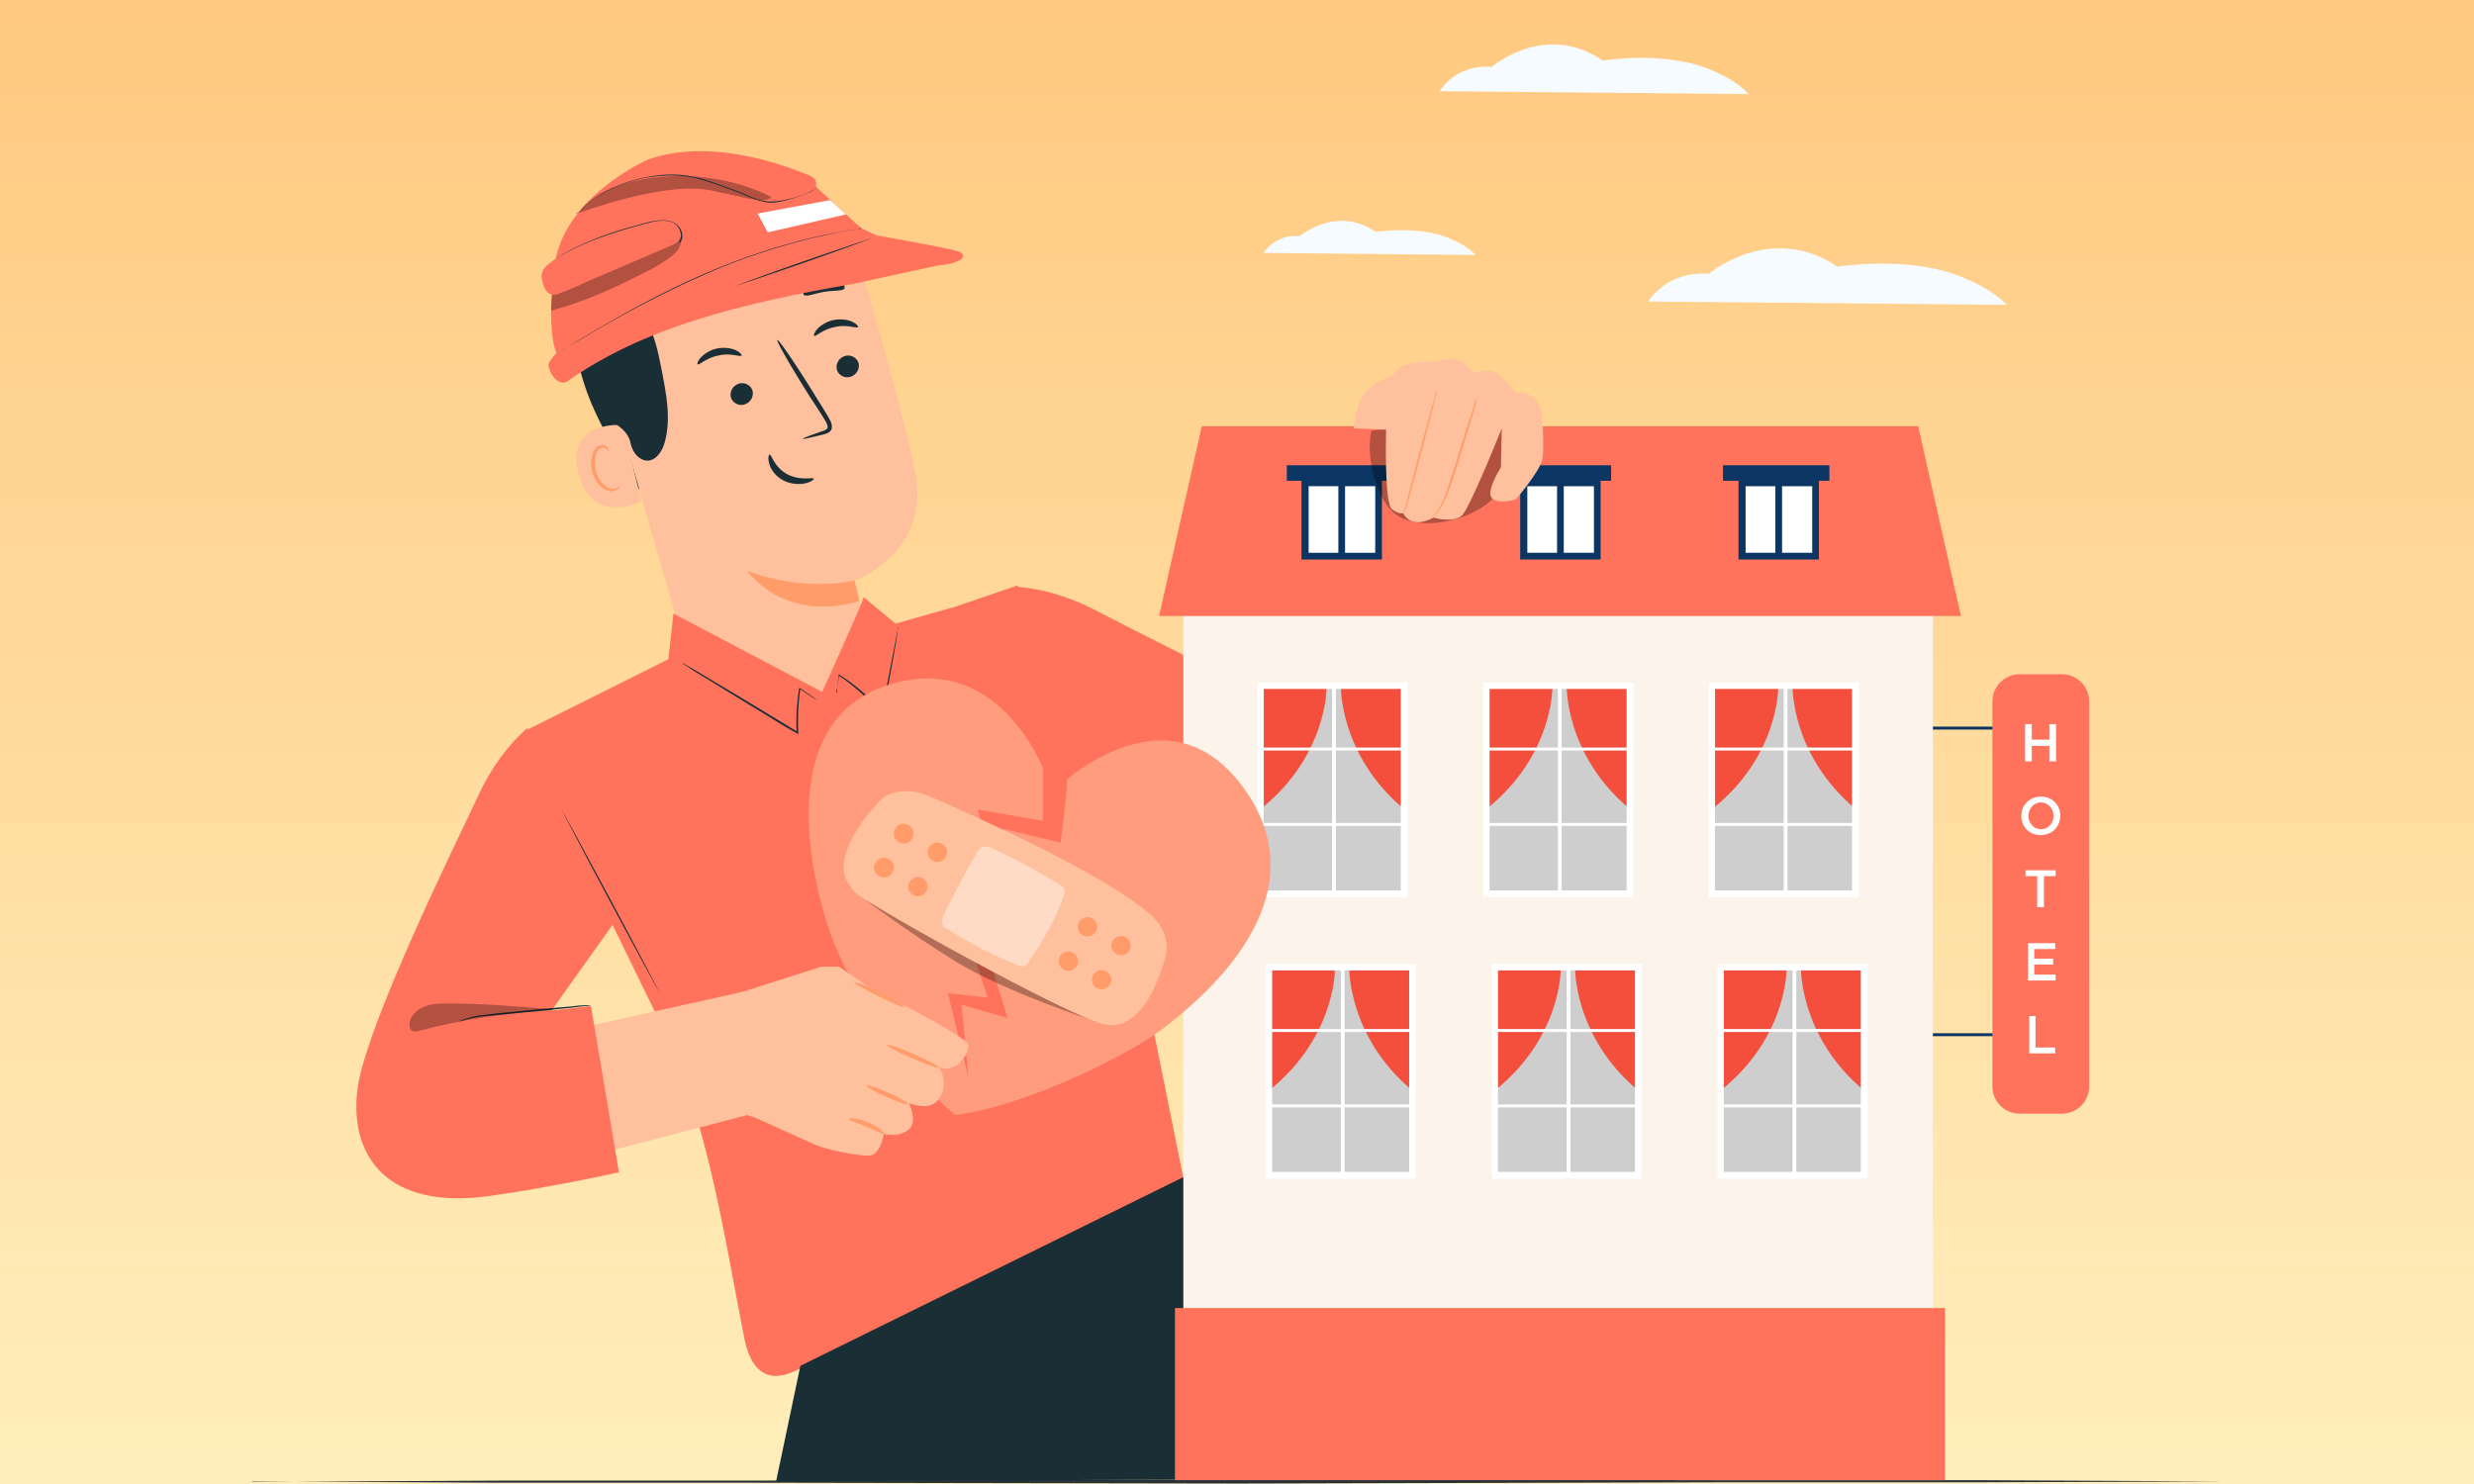 <svg width="500" height="300" fill="none" xmlns="http://www.w3.org/2000/svg"><rect width="100%" height="100%" fill="#808080" stroke="none"/><g clip-path="url(#a)"><path fill="#fff" d="M0 0h500v300H0z"/><path d="M500 0H0v300h500V0Z" fill="url(#b)"/><path d="m51 299.566 49.875-.254h49.875l99.75-.254 99.75.169h49.875l49.875.254-49.875.17H350.25l-99.75.254-99.75-.169h-49.875L51 299.481v.085Z" fill="#263238"/><path d="M255.411 51.123s2.117-3.81 7.282-3.387c0 0 7.452-6.351 15.327-.847 0 0 8.383-1.355 14.649 1.185 4.149 1.694 5.504 3.472 5.504 3.472l-42.677-.423h-.085ZM290.891 18.522s3.133-5.589 10.584-4.996c0 0 10.839-9.315 22.44-1.27 0 0 12.278-2.033 21.423 1.693 6.097 2.456 8.045 5.08 8.045 5.08l-62.492-.592v.085ZM333.061 61.03s3.641-6.35 12.278-5.673c0 0 12.532-10.585 25.996-1.44 0 0 14.226-2.286 24.81 1.948 7.028 2.794 9.399 5.758 9.399 5.758l-72.399-.677-.084.084Z" fill="#F6FBFF"/><path d="M129.242 99.05c-3.556-5.673-7.113-11.347-9.738-17.528-2.54-6.182-4.064-12.871-3.387-19.56.085-1.017 1.44-7.96 2.456-8.045.677-.085.423 6.097.931 6.605 4.827 4.911 7.536 11.6 8.722 18.46 1.185 6.774 1.355 13.124 1.016 20.068Z" fill="#1A2E35"/><path d="M179.371 144.861c-1.101-4.573-6.605-27.521-6.605-27.521s15.242-5.588 12.278-21.423c-1.439-7.62-5.673-23.117-9.653-37.089C171.072 43.84 156 34.611 140.673 37.744l-1.524.338c-16.173 4.234-21.677 20.408-16.935 36.496l21.508 74.855 27.858-4.826 7.706.338.085-.084Z" fill="#FFC19D"/><path d="M172.766 117.34s-9.822 2.541-21.762-1.947c0 0 7.283 10.669 22.694 6.097l-1.016-4.15h.084Z" fill="#FF9C6A"/><path d="M173.528 73.478c.254 1.185-.508 2.37-1.693 2.71-1.186.338-2.456-.424-2.71-1.525-.254-1.186.508-2.371 1.694-2.71 1.185-.338 2.455.424 2.709 1.525ZM173.359 66.11c-.254.34-2.202-.592-4.573 0-2.455.424-3.98 2.033-4.234 1.779-.169-.085 0-.678.678-1.44.677-.677 1.863-1.524 3.387-1.778s2.879 0 3.726.423c.846.424 1.185.932 1.1 1.101l-.084-.084ZM152.104 79.066c.254 1.186-.508 2.371-1.693 2.71-1.186.339-2.456-.424-2.71-1.524-.254-1.186.508-2.371 1.694-2.71 1.185-.339 2.455.423 2.709 1.524ZM149.819 71.868c-.254.34-2.202-.592-4.573 0-2.456.424-3.98 2.033-4.234 1.779-.169-.085 0-.678.678-1.44.677-.677 1.863-1.524 3.387-1.778s2.879 0 3.726.423c.846.424 1.185.932 1.1 1.101l-.084-.085ZM162.266 88.72c0-.17 1.44-.678 3.811-1.525.593-.169 1.185-.423 1.185-.846 0-.508-.338-1.101-.762-1.779a173.512 173.512 0 0 0-2.794-4.318c-3.895-6.182-6.859-11.347-6.605-11.516.254-.17 3.641 4.742 7.452 10.923.931 1.524 1.863 2.964 2.709 4.403.339.678.932 1.355.847 2.371 0 .508-.423.932-.847 1.101-.338.17-.677.254-1.016.339-2.455.593-3.98.931-3.98.847ZM155.492 91.853c.423-.085.931 2.54 3.556 3.98 2.625 1.439 5.335.592 5.42.93 0 .17-.508.678-1.694.932-1.185.254-2.879.254-4.488-.592-1.609-.847-2.54-2.287-2.794-3.303-.339-1.1-.169-1.778 0-1.778v-.17ZM147.702 62.046c-.085.677-2.625.847-5.335 1.778-2.795.847-4.911 2.117-5.42 1.61-.254-.255 0-.932.847-1.78.762-.846 2.117-1.693 3.811-2.286 1.693-.508 3.302-.592 4.403-.338 1.101.17 1.778.593 1.694.931v.085ZM170.734 58.236c-.339.677-2.117.423-4.149.762-2.033.338-3.641 1.1-4.15.592-.254-.254 0-.846.593-1.524.593-.677 1.778-1.355 3.133-1.609s2.71 0 3.472.424c.847.423 1.186.931 1.016 1.27l.085.084Z" fill="#1A2E35"/><path d="M125.854 85.925c-.254 0-11.431-1.016-8.975 9.653 2.54 10.67 12.701 6.013 12.701 5.674 0-.339-3.726-15.327-3.726-15.327Z" fill="#FFC19D"/><path d="m125.346 98.034-.423.423c-.254.254-.762.424-1.355.339-1.27-.17-2.625-1.694-3.133-3.641a6.274 6.274 0 0 1-.085-2.794c.17-.847.508-1.525 1.101-1.779.508-.254 1.016 0 1.186.254.254.254.169.508.254.508 0 0 .169-.254 0-.677a1.307 1.307 0 0 0-.593-.593c-.339-.17-.677-.17-1.101 0-.847.254-1.355 1.186-1.524 2.117-.254.932-.254 2.032 0 3.133.593 2.117 2.117 3.895 3.81 3.98.763 0 1.355-.339 1.609-.677.254-.339.254-.593.254-.593Z" fill="#FF9C6A"/><path d="M164.213 42.909c1.525-1.355-5.08-5.673-9.738-6.605-7.112-1.355-17.358-.762-22.862 2.371-6.605 3.726-11.686 8.722-13.718 16.089-2.032 7.367-1.524 15.242.508 22.609.593 2.286 1.439 4.572 3.133 6.181 2.032 2.032 5.25 2.794 5.927 6.097.254 1.185.847 2.286 1.863 2.964 2.456 1.608 4.403-.932 4.996-3.133 1.355-4.742.339-9.823-.593-14.65-.677-3.471-1.354-6.943-3.133-9.992-.931-1.693-2.201-3.133-3.048-4.826-.847-1.694-1.27-3.726-.508-5.504.085-.254.339-.678.677-1.101 2.371-3.387 6.436-5.25 10.5-4.827 6.521.678 17.613 1.355 19.73-1.355 3.133-3.895 3.641-6.012 3.641-6.012l2.71 1.694h-.085Z" fill="#1A2E35"/><path d="M131.02 32.24c-.677.254-17.274 7.79-18.968 21.592-1.693 13.803.424 17.529.424 17.529s-.847.846-1.524 1.947c-.509 1.016 1.354 4.827 3.556 3.895 15.411-11.008 35.395-15.92 57.919-19.814l17.105-3.726c4.911-.423 6.351-2.032 4.065-2.88-1.779-.592-16.512-3.217-16.512-3.217l-3.049-1.44-9.145-8.382s.593-1.525-1.355-2.287c-1.947-.762-18.714-8.129-32.516-3.217Z" fill="#FF735D"/><path d="M174.036 46.127s-.254 0-.677.169c-.508.084-1.186.254-1.948.339-1.693.254-4.064.762-7.028 1.439-5.927 1.44-13.972 3.81-22.439 7.621-8.468 3.726-15.835 7.79-21.085 10.839-2.625 1.524-4.742 2.794-6.182 3.64-.677.424-1.185.763-1.693 1.017-.424.254-.593.339-.593.339s.169-.17.593-.339c.423-.254 1.016-.593 1.693-1.016 1.44-.932 3.557-2.202 6.182-3.726 5.25-3.048 12.532-7.197 21.085-10.923 8.467-3.726 16.596-6.182 22.439-7.537 5.927-1.354 9.653-1.778 9.653-1.778v-.084Z" fill="#1A2E35"/><path d="M116.71 43.163s18.121-6.859 27.351-4.572c-.339-.085-.678-.17-1.101-.255 2.879.593 5.758 1.27 8.637 1.863 1.44.34 3.133.593 4.319-.338 0 0-4.996-2.964-13.379-3.98s-21.085.423-25.827 7.367v-.085Z" fill="#000" opacity=".3"/><path d="M116.456 43.333s.423-.593 1.439-1.44 2.456-2.032 4.573-3.218a27.816 27.816 0 0 1 7.79-2.794c3.048-.593 6.605-.932 10.077-.085 1.778.339 3.471.932 5.08 1.524 1.609.593 3.133 1.101 4.573 1.694 1.439.593 2.794 1.27 4.149 1.524 1.355.339 2.625.17 3.811 0 4.657-.847 7.282-2.455 6.943-2.71 0 0 0 .17-.254.424s-.677.508-1.355.762a30.779 30.779 0 0 1-5.334 1.694c-1.186.254-2.456.423-3.896 0-1.355-.34-2.709-.932-4.149-1.525-1.439-.593-2.964-1.1-4.572-1.693a43.08 43.08 0 0 0-4.996-1.525c-3.472-.762-6.944-.508-9.992 0-3.049.593-5.674 1.61-7.706 2.71a26.202 26.202 0 0 0-4.573 3.049c-.508.423-.846.762-1.1 1.016-.254.254-.424.338-.424.338l-.084.255Z" fill="#1A2E35"/><path d="M111.545 59.59c3.387-.677 5.758-2.117 8.891-3.556 3.387-1.524 6.774-2.88 10.076-4.488 2.541-1.27 5.504-2.54 6.859-4.827.508 1.355.424 2.71-.423 3.895-.847 1.186-3.895 3.049-5.166 3.726-7.366 3.726-12.447 6.266-20.407 8.468-.084-.847.17-3.133.17-3.133" fill="#000" opacity=".3"/><path d="M112.307 52.308c-1.948 1.355-3.133 2.286-2.794 4.065.254 1.524.931 3.302 2.455 3.217.508 0 .932-.169 1.355-.423 7.367-3.133 14.819-6.266 22.186-9.484.762-.339 1.524-.677 1.947-1.44.593-1.1-.339-2.54-1.439-3.048-1.186-.508-2.456-.254-3.726 0-7.028 1.355-13.549 3.895-19.984 7.028" fill="#FF735D"/><path d="M137.202 48.836s.339-.338.423-1.1c0-.762-.338-2.033-1.524-2.71-1.27-.593-3.048-.508-4.911 0-1.863.508-3.895 1.016-5.928 1.693-4.234 1.27-7.875 2.795-10.415 4.15a52.07 52.07 0 0 0-2.964 1.693l-.762.508c-.169.085-.254.17-.254.17l.254-.17.762-.508c.678-.423 1.694-1.1 2.964-1.778 2.54-1.355 6.181-2.964 10.415-4.234 2.117-.677 4.15-1.185 6.012-1.693 1.863-.424 3.726-.508 4.996.169a3.102 3.102 0 0 1 1.609 2.964c0 .423-.169.677-.338.846l-.254.254-.085-.254Z" fill="#1A2E35"/><path d="m167.77 40.453-14.649 2.71 2.032 3.81 15.835-3.64-3.218-2.88Z" fill="#fff"/><path d="M148.379 57.897s6.266-2.371 14.056-5.08c7.791-2.71 14.141-4.828 14.226-4.828 0 0-6.266 2.372-14.056 5.081-7.791 2.71-14.141 4.827-14.226 4.827Z" fill="#1A2E35"/><path d="m135.085 133.26 1.016-9.23 30.061 15.835s8.298-18.206 8.383-19.138l6.435 5.335 12.278-3.472 12.363-4.234 18.291 44.202 15.326 75.956c-25.826 12.786-51.484 25.911-77.564 38.189-1.948.932-4.15 1.863-6.267 1.27-3.302-.931-4.572-4.911-5.165-8.383-4.064-20.83-7.282-43.27-16.597-62.407-5.25-10.839-10.584-21.677-15.834-32.516l-11.178-27.182 28.452-14.225Z" fill="#FF735D"/><path d="M169.04 140.034s0-.339.169-.931c.085-.678.254-1.525.339-2.625h-.169c2.286 1.524 5.673 4.149 8.722 7.79l.254.254v-.339c.169-.423.254-.847.338-1.27.847-4.488 1.609-8.552 2.117-11.516.254-1.44.424-2.625.593-3.472 0-.423.085-.677.169-.931v-.339s0 .085-.084.339c0 .254-.085.592-.17.931-.169.847-.423 2.032-.677 3.472-.593 2.964-1.355 7.028-2.202 11.516 0 .423-.169.847-.254 1.27h.254c-3.048-3.81-6.52-6.351-8.806-7.79h-.17a54.632 54.632 0 0 1-.254 2.625v.931l-.169.085ZM137.964 134.107s.085.084.339.254c.254.169.592.338 1.016.677.931.593 2.117 1.355 3.726 2.286 3.133 1.948 7.451 4.573 12.193 7.452 2.032 1.27 3.98 2.456 5.843 3.472l.254.169v-.254c-.17-3.641.085-6.689.423-8.976h-.169c1.185.847 2.032 1.44 2.71 1.863.338.17.508.339.762.424.169.084.254.169.254.169l-.254-.169c-.17-.17-.424-.339-.678-.508-.677-.424-1.524-1.101-2.709-1.863h-.17c-.339 2.286-.677 5.419-.508 9.06l.254-.169a487.803 487.803 0 0 0-5.843-3.557 1560.251 1560.251 0 0 0-12.278-7.367c-1.524-.931-2.794-1.693-3.726-2.201-.423-.254-.762-.424-1.016-.593-.254-.169-.338-.169-.338-.169h-.085Z" fill="#1A2E35"/><path d="m150.496 200.409-40.73 9.06-1.101 27.012 45.048-11.77-3.217-24.302Z" fill="#FFC19D"/><path d="M106.548 147.231s-5.758 4.573-9.907 13.633c-4.15 8.976-23.202 47.25-24.472 59.952-1.355 13.21 6.351 23.71 26.42 21 12.024-1.609 26.504-4.827 26.504-4.827l-5.674-33.616-7.96.931 15.412-21.677-20.323-35.48v.084Z" fill="#FF735D"/><path d="M113.492 163.659s4.318 8.383 9.822 18.629c5.504 10.246 9.992 18.545 10.077 18.545 0 0-4.319-8.384-9.823-18.629-5.504-10.246-9.992-18.545-10.076-18.545ZM92.915 206.506s.34-.085 1.017-.339c.677-.17 1.608-.424 2.794-.593 1.186-.169 2.625-.254 4.234-.423 1.609-.17 3.387-.339 5.165-.508 3.726-.339 7.028-.678 9.399-.932 1.186-.169 2.117-.254 2.879-.339.678 0 1.017-.169 1.017-.169h-1.017c-.762 0-1.693.085-2.879.254-2.455.17-5.758.508-9.399.847-1.863.169-3.556.339-5.165.508-1.609.169-3.048.339-4.234.508-1.186.169-2.117.508-2.794.677-.34.085-.593.254-.762.339-.17 0-.255.085-.255.17Z" fill="#1A2E35"/><path d="M82.754 206.675c.338-1.524 1.693-2.71 3.133-3.218 1.44-.592 3.048-.592 4.657-.592 7.113 0 14.226.592 21.339 1.185l-.678.169c-8.891.508-17.782 1.863-26.419 4.15-.508.169-1.016.254-1.524 0-.508-.339-.593-1.101-.508-1.694Z" fill="#000" opacity=".3"/><path d="M205.028 118.611s7.367.084 16.173 4.657c8.383 4.403 16.936 8.468 25.319 12.955 5.08 2.71 11.262 2.964 11.177 9.569-.169 7.113-2.964 14.565-7.028 20.323-1.186 1.778-2.794 3.471-4.911 3.641-.932 0-1.779-.17-2.625-.424-7.452-2.201-14.734-4.996-22.27-7.282l-10.077-3.048-5.758-40.476v.085Z" fill="#FF735D"/><path d="m156.847 299.481 4.911-23.371 77.48-38.189 23.879 61.052-106.27.508Z" fill="#1A2E35"/><path d="M390.641 115.647H239.153v170.202h151.488V115.647Z" fill="#FCF4EB"/><path d="M403.343 146.893h-12.701v.593h12.701v-.593ZM403.343 208.876h-12.701v.593h12.701v-.593Z" fill="#0B3563"/><path d="M416.722 136.308h-8.552a5.504 5.504 0 0 0-5.504 5.504v77.819a5.504 5.504 0 0 0 5.504 5.504h8.552a5.504 5.504 0 0 0 5.504-5.504v-77.819a5.504 5.504 0 0 0-5.504-5.504Z" fill="#FF735D"/><path d="M409.271 146.385h1.354v3.133h3.557v-3.133h1.355v7.536h-1.355v-3.133h-3.557v3.133h-1.354v-7.536ZM408.508 164.929c0-2.117 1.609-3.895 3.98-3.895s3.895 1.778 3.895 3.895-1.609 3.895-3.98 3.895-3.895-1.778-3.895-3.895Zm6.52 0c0-1.439-1.1-2.71-2.54-2.71-1.439 0-2.54 1.186-2.54 2.71s1.101 2.71 2.54 2.71c1.44 0 2.54-1.186 2.54-2.71ZM411.726 177.122h-2.371v-1.185h6.097v1.185h-2.371v6.267h-1.355v-6.267ZM409.778 190.671h5.589v1.185h-4.234v1.948h3.811v1.185h-3.811v2.033h4.319v1.185h-5.589v-7.536h-.085ZM410.032 205.405h1.355v6.351h3.98v1.185h-5.25v-7.536h-.085Z" fill="#fff"/><path d="M375.06 138.679h-29.044v42h29.044v-42Z" fill="#CECECE"/><path d="M359.395 138.679s.339 13.972-13.379 24.895v-24.895h13.379ZM362.274 138.679s-.338 13.972 12.787 24.895v-24.895h-12.787Z" fill="#F44E3D"/><path d="M361.258 138.679h-.762v42h.762v-42Z" fill="#fff"/><path d="M375.06 151.127h-29.044v.592h29.044v-.592ZM375.06 166.369h-29.044v.592h29.044v-.592Z" fill="#fff"/><path d="M375.653 181.357h-30.314v-43.355h30.314v43.355Zm-29.044-1.355h27.69v-40.73h-27.69v40.73Z" fill="#fff"/><path d="M329.419 138.679h-29.044v42h29.044v-42Z" fill="#CECECE"/><path d="M313.754 138.679s.339 13.972-13.379 24.895v-24.895h13.379ZM316.633 138.679s-.339 13.972 12.786 24.895v-24.895h-12.786Z" fill="#F44E3D"/><path d="M315.617 138.679h-.763v42h.763v-42Z" fill="#fff"/><path d="M329.419 151.127h-29.044v.592h29.044v-.592ZM329.419 166.369h-29.044v.592h29.044v-.592Z" fill="#fff"/><path d="M330.097 181.357h-30.315v-43.355h30.315v43.355Zm-29.045-1.355h27.69v-40.73h-27.69v40.73Z" fill="#fff"/><path d="M283.778 138.679h-29.044v42h29.044v-42Z" fill="#CECECE"/><path d="M268.113 138.679s.339 13.972-13.379 24.895v-24.895h13.379ZM270.992 138.679s-.339 13.972 12.786 24.895v-24.895h-12.786Z" fill="#F44E3D"/><path d="M269.976 138.679h-.762v42h.762v-42Z" fill="#fff"/><path d="M283.778 151.127h-29.044v.592h29.044v-.592ZM283.778 166.369h-29.044v.592h29.044v-.592Z" fill="#fff"/><path d="M284.456 181.357h-30.315v-43.355h30.315v43.355Zm-29.045-1.355h27.69v-40.73h-27.69v40.73Z" fill="#fff"/><path d="M376.754 195.583h-29.045v41.999h29.045v-41.999Z" fill="#CECECE"/><path d="M361.089 195.583s.338 13.971-13.38 24.895v-24.895h13.38ZM363.968 195.583s-.339 13.971 12.786 24.895v-24.895h-12.786Z" fill="#F44E3D"/><path d="M363.037 195.583h-.763v41.999h.763v-41.999Z" fill="#fff"/><path d="M376.754 208.03h-29.045v.593h29.045v-.593ZM376.754 223.272h-29.045v.592h29.045v-.592Z" fill="#fff"/><path d="M377.432 238.26h-30.315v-43.355h30.315v43.355Zm-29.045-1.355h27.69v-40.73h-27.69v40.73Z" fill="#fff"/><path d="M331.113 195.583h-29.045v41.999h29.045v-41.999Z" fill="#CECECE"/><path d="M315.447 195.583s.339 13.971-13.379 24.895v-24.895h13.379ZM318.327 195.583s-.339 13.971 12.786 24.895v-24.895h-12.786Z" fill="#F44E3D"/><path d="M317.395 195.583h-.762v41.999h.762v-41.999Z" fill="#fff"/><path d="M331.113 208.03h-29.045v.593h29.045v-.593ZM331.113 223.272h-29.045v.592h29.045v-.592Z" fill="#fff"/><path d="M331.79 238.26h-30.314v-43.355h30.314v43.355Zm-29.044-1.355h27.689v-40.73h-27.689v40.73Z" fill="#fff"/><path d="M285.472 195.583h-29.044v41.999h29.044v-41.999Z" fill="#CECECE"/><path d="M269.807 195.583s.338 13.971-13.379 24.895v-24.895h13.379ZM272.685 195.583s-.339 13.971 12.786 24.895v-24.895h-12.786Z" fill="#F44E3D"/><path d="M271.754 195.583h-.762v41.999h.762v-41.999Z" fill="#fff"/><path d="M285.472 208.03h-29.044v.593h29.044v-.593ZM285.472 223.272h-29.044v.592h29.044v-.592Z" fill="#fff"/><path d="M286.149 238.26h-30.315v-43.355h30.315v43.355Zm-29.044-1.355h27.689v-40.73h-27.689v40.73Z" fill="#fff"/><path d="M393.097 264.425H237.46v34.802h155.637v-34.802ZM396.314 124.538H234.242l8.637-38.359h144.798l8.637 38.359Z" fill="#FF735D"/><path d="M278.613 97.526H263.71v14.903h14.903V97.526Z" fill="#fff"/><path d="M263.032 96.849v16.258h16.258V96.849h-16.258Zm14.903 14.903h-13.463V98.288h13.463v13.464Z" fill="#0B3563"/><path d="M271.838 112.429V97.526h-1.354v14.903h1.354ZM281.576 94.054h-21.508v3.133h21.508v-3.133Z" fill="#0B3563"/><path d="M322.815 97.526h-14.903v14.903h14.903V97.526Z" fill="#fff"/><path d="M307.234 96.849v16.258h16.258V96.849h-16.258Zm14.903 14.903h-13.464V98.288h13.464v13.464Z" fill="#0B3563"/><path d="M316.04 112.429V97.526h-1.355v14.903h1.355ZM325.609 94.054h-21.508v3.133h21.508v-3.133Z" fill="#0B3563"/><path d="M366.931 97.526h-14.903v14.903h14.903V97.526Z" fill="#fff"/><path d="M351.351 96.849v16.258h16.258V96.849h-16.258Zm14.903 14.903H352.79V98.288h13.464v13.464Z" fill="#0B3563"/><path d="M360.157 112.429V97.526h-1.355v14.903h1.355ZM369.726 94.054h-21.508v3.133h21.508v-3.133Z" fill="#0B3563"/><path d="M277.089 87.11c7.536-1.27 16.512.932 24.048-.338 1.101-.17 2.371-.339 3.387.17 1.186.677 1.609 2.2 1.694 3.556.169 3.81-1.609 7.536-4.319 10.161-2.709 2.625-6.351 4.234-10.161 4.827-3.048.508-6.266.423-8.891-1.017-4.657-2.54-6.944-12.193-5.674-17.358h-.084Z" fill="#000" opacity=".3"/><path d="M306.387 100.913s4.573-5.335 5.25-7.79c.424-1.61.254-6.182 0-9.145-.169-2.033-1.354-3.811-3.302-4.488-.677-.254-1.27-.254-1.694.169 0 0-.254-.508-2.117-2.371-1.778-1.863-2.625-3.048-6.604-1.948 0 0-2.879-3.048-4.573-2.879-1.694.254-3.302.678-3.302.678s-6.351-.254-7.706 1.778c-.593.847-1.778 1.524-2.879 1.948-2.032.762-3.641 2.201-4.573 4.149-1.185 2.625-1.27 5.589-1.27 5.589l6.52.254s-.423 14.903 1.186 16.088c1.609 1.186 2.286.762 2.286.762s1.27 3.472 6.097.932c0 0 3.98 1.185 5.758-.424 1.694-1.693 8.044-17.612 8.044-17.612l-.169 7.875s-3.302 5.165-1.694 6.35c1.609 1.186 4.827.085 4.827.085h-.085Z" fill="#FFC19D"/><path d="M298.343 80.76s-.169.338-.339.931c-.254.678-.508 1.524-.847 2.625-.762 2.202-1.693 5.25-2.709 8.553-1.101 3.387-1.948 6.435-2.879 8.467-.508 1.016-.932 1.863-1.355 2.371-.339.508-.593.847-.508.847l.169-.169c.085-.085.254-.339.508-.593.424-.508.932-1.27 1.44-2.371 1.101-2.032 1.947-5.165 3.048-8.468 1.016-3.387 1.948-6.435 2.625-8.637.339-1.016.593-1.947.762-2.625.17-.593.254-.931.254-1.016l-.169.085ZM290.383 78.981s-.169.34-.339.932a35.813 35.813 0 0 1-.762 2.625c-.592 2.286-1.439 5.335-2.371 8.806-.931 3.472-1.693 6.605-2.286 8.807-.254 1.101-.508 1.947-.677 2.709-.17.678-.254 1.017-.17 1.017 0 0 .17-.339.339-.932.169-.677.423-1.609.762-2.625.593-2.286 1.44-5.334 2.371-8.806.932-3.472 1.694-6.605 2.286-8.807.254-1.1.508-1.947.678-2.71.169-.677.254-1.016.169-1.016Z" fill="#FF9C6A"/><path d="M179.625 138.425c17.698-5.589 27.435 8.468 31.161 16.766v10.754l-13.209-2.286 5.758 19.645-10.331-1.693 6.605 20.068-8.044-.931 4.149 17.02-1.355-14.649s8.891 2.54 9.23 2.709c.254.17-6.097-19.56-6.097-19.56l9.738 2.117-4.488-20.831 11.601 2.795s1.101-8.045 1.355-12.871c7.028-5.589 23.794-15.496 36.157 2.54 14.818 21.593-7.621 41.068-17.528 48.435-7.706 5.674-28.367 15.496-41.323 16.936-9.992-8.298-21.339-25.742-25.234-36.835-3.302-9.399-12.109-42.593 11.855-50.129Z" fill="#FF9C7D"/><path opacity=".3" d="M221.202 206.421s-18.121-5.927-28.029-12.024c-9.992-6.182-18.205-12.448-18.205-12.448l46.572 24.726" fill="#000"/><path d="M182.758 159.933c1.609 0 3.302.254 4.827.932 7.282 3.133 34.717 15.326 44.201 23.455 0 0 5.25 3.472 3.726 9.23-1.609 5.758-5.419 15.073-12.363 13.548-6.944-1.524-48.689-24.641-50.468-26.842-1.778-2.117-3.048-4.234-1.524-8.383 1.524-4.15 4.403-7.621 6.774-10.077 1.355-1.355 3.218-1.778 4.827-1.863Z" fill="#FFC19D"/><path opacity=".4" d="M191.057 187.538c5.25 3.387 10.33 5.928 14.734 7.621.762.423 1.693.085 2.032-.593 3.218-4.742 5.843-9.399 7.197-13.548.424-.762.085-1.694-.592-2.032-4.488-2.795-8.553-4.996-13.803-7.452-.762-.423-2.117-.847-3.048.593-2.371 3.98-4.234 7.536-6.69 12.532-.423.762-.846 2.032.085 2.964l.085-.085Z" fill="#fff"/><path d="M189.448 174.244a1.948 1.948 0 1 0 0-3.896 1.948 1.948 0 0 0 0 3.896ZM180.726 167.978c-.339 1.016.254 2.116 1.355 2.455 1.016.339 2.117-.254 2.455-1.355.339-1.1-.254-2.117-1.354-2.455-1.017-.339-2.117.254-2.456 1.355ZM185.468 181.187a1.948 1.948 0 1 0 0-3.895 1.948 1.948 0 0 0 0 3.895ZM176.746 174.837c-.339 1.016.254 2.117 1.355 2.455 1.101.339 2.117-.254 2.455-1.355.339-1.1-.254-2.116-1.354-2.455-1.101-.339-2.117.254-2.456 1.355ZM228.429 191.76a1.947 1.947 0 1 0-3.73-1.114 1.947 1.947 0 0 0 3.73 1.114ZM221.657 187.933a1.948 1.948 0 1 0-3.734-1.113 1.948 1.948 0 0 0 3.734 1.113ZM224.487 198.662a1.947 1.947 0 1 0-3.73-1.114 1.947 1.947 0 0 0 3.73 1.114ZM217.796 194.859a1.947 1.947 0 1 0-3.732-1.112 1.947 1.947 0 0 0 3.732 1.112Z" fill="#FF9C6A"/><path d="m146.94 201.51 19.052-6.097h3.556l6.182 4.234s19.814 9.907 19.984 11.601c.169 1.693-2.371 5.842-5.928 4.487 0 0 1.779 2.71.508 5.42-1.185 2.625-3.133 2.963-6.604 1.863 0 0 1.947 3.895-.17 5.419-2.117 1.609-4.911.762-4.911.762s-.593 4.319-2.964 4.403c-2.371.085-8.637-1.185-10.923-2.201a3058.52 3058.52 0 0 1-11.601-5.25l-7.621-2.71 1.44-21.931Z" fill="#FFC19D"/><path d="M179.286 211.247c-.085.254 2.202 1.44 5.081 2.71 2.879 1.27 5.334 2.117 5.419 1.863.085-.254-2.202-1.439-5.081-2.71-2.879-1.27-5.334-2.117-5.419-1.863ZM175.137 219.461c-.084.254 1.694 1.27 3.98 2.287 2.286 1.016 4.319 1.693 4.403 1.439.085-.254-1.693-1.27-3.98-2.286-2.286-1.016-4.318-1.694-4.403-1.44ZM171.496 226.151c0 .254 1.608.847 3.556 1.609s3.472 1.693 3.641 1.439c.17-.169-1.185-1.439-3.218-2.286-2.116-.847-3.81-1.016-3.895-.762h-.084ZM172.682 198.631c-.085.254 2.117 1.354 4.911 2.794 2.794 1.355 5.081 2.456 5.165 2.202.085-.254-1.947-1.694-4.826-3.049-2.795-1.355-5.25-2.201-5.335-1.947h.085Z" fill="#FF9C6A"/></g><defs><linearGradient id="b" x1="250" y1="0" x2="250" y2="300" gradientUnits="userSpaceOnUse"><stop stop-color="#FFC980"/><stop offset="1" stop-color="#FFEEBC"/></linearGradient><clipPath id="a"><path fill="#fff" d="M0 0h500v300H0z"/></clipPath></defs></svg>
